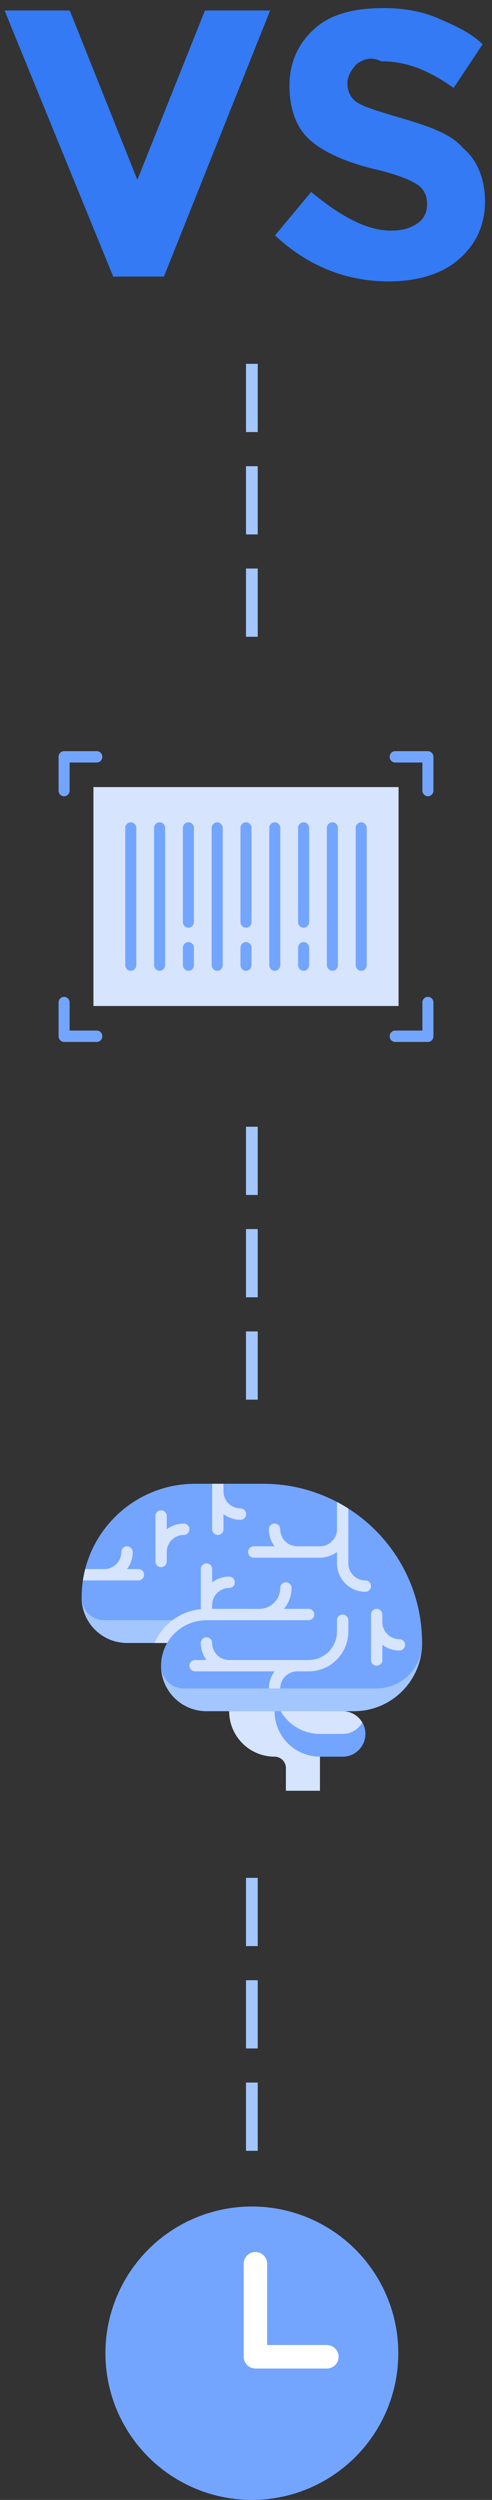 <svg width="42" height="213" viewBox="0 0 42 213" fill="none" xmlns="http://www.w3.org/2000/svg">
<rect x="0" y="0" width="42" height="213" fill="#333333" stroke="none"/>
<path d="M7.977 67.062H34.023V85.714H7.977V67.062Z" fill="#D6E4FD"/>
<path d="M21 82.716C20.875 82.716 20.755 82.665 20.667 82.574C20.579 82.483 20.529 82.36 20.529 82.231V80.752C20.529 80.624 20.579 80.501 20.667 80.409C20.755 80.319 20.875 80.268 21 80.268C21.125 80.268 21.245 80.319 21.333 80.409C21.422 80.501 21.471 80.624 21.471 80.752V82.231C21.471 82.36 21.422 82.483 21.333 82.574C21.245 82.665 21.125 82.716 21 82.716Z" fill="#73A5FF"/>
<path d="M21 79.044C20.875 79.044 20.755 78.993 20.667 78.902C20.579 78.811 20.529 78.688 20.529 78.559V70.546C20.529 70.418 20.579 70.294 20.667 70.204C20.755 70.113 20.875 70.061 21 70.061C21.125 70.061 21.245 70.113 21.333 70.204C21.422 70.294 21.471 70.418 21.471 70.546V78.559C21.471 78.688 21.422 78.811 21.333 78.902C21.245 78.993 21.125 79.044 21 79.044Z" fill="#73A5FF"/>
<path d="M16.083 82.716C15.958 82.716 15.838 82.665 15.749 82.574C15.661 82.483 15.612 82.36 15.612 82.231V80.752C15.612 80.624 15.661 80.501 15.749 80.409C15.838 80.319 15.958 80.268 16.083 80.268C16.207 80.268 16.327 80.319 16.416 80.409C16.504 80.501 16.554 80.624 16.554 80.752V82.231C16.554 82.36 16.504 82.483 16.416 82.574C16.327 82.665 16.207 82.716 16.083 82.716Z" fill="#73A5FF"/>
<path d="M16.083 79.044C15.958 79.044 15.838 78.993 15.749 78.902C15.661 78.811 15.612 78.688 15.612 78.559V70.546C15.612 70.418 15.661 70.294 15.749 70.204C15.838 70.113 15.958 70.061 16.083 70.061C16.207 70.061 16.327 70.113 16.416 70.204C16.504 70.294 16.554 70.418 16.554 70.546V78.559C16.554 78.688 16.504 78.811 16.416 78.902C16.327 78.993 16.207 79.044 16.083 79.044Z" fill="#73A5FF"/>
<path d="M18.541 82.715C18.416 82.715 18.297 82.664 18.208 82.573C18.12 82.483 18.07 82.359 18.07 82.231V70.546C18.07 70.418 18.12 70.294 18.208 70.204C18.297 70.113 18.416 70.061 18.541 70.061C18.666 70.061 18.786 70.113 18.874 70.204C18.963 70.294 19.012 70.418 19.012 70.546V82.231C19.012 82.294 19 82.357 18.977 82.416C18.953 82.475 18.918 82.528 18.875 82.573C18.831 82.618 18.779 82.654 18.722 82.678C18.665 82.703 18.603 82.715 18.541 82.715Z" fill="#73A5FF"/>
<path d="M13.625 82.715C13.5 82.715 13.38 82.664 13.292 82.573C13.204 82.483 13.154 82.359 13.154 82.231V70.546C13.154 70.418 13.204 70.294 13.292 70.204C13.38 70.113 13.5 70.061 13.625 70.061C13.75 70.061 13.87 70.113 13.958 70.204C14.046 70.294 14.096 70.418 14.096 70.546V82.231C14.096 82.294 14.084 82.357 14.06 82.416C14.037 82.475 14.002 82.528 13.958 82.573C13.915 82.618 13.863 82.654 13.805 82.678C13.748 82.703 13.687 82.715 13.625 82.715Z" fill="#73A5FF"/>
<path d="M11.165 82.715C11.04 82.715 10.92 82.664 10.832 82.573C10.743 82.483 10.694 82.359 10.694 82.231V70.546C10.694 70.418 10.743 70.294 10.832 70.204C10.92 70.113 11.04 70.061 11.165 70.061C11.29 70.061 11.41 70.113 11.498 70.204C11.586 70.294 11.636 70.418 11.636 70.546V82.231C11.636 82.294 11.624 82.357 11.6 82.416C11.576 82.475 11.542 82.528 11.498 82.573C11.454 82.618 11.402 82.654 11.345 82.678C11.288 82.703 11.227 82.715 11.165 82.715Z" fill="#73A5FF"/>
<path d="M23.459 82.715C23.397 82.715 23.336 82.703 23.279 82.678C23.221 82.654 23.169 82.618 23.126 82.573C23.082 82.528 23.047 82.475 23.024 82.416C23 82.357 22.988 82.294 22.988 82.231V70.546C22.988 70.418 23.037 70.294 23.126 70.204C23.214 70.113 23.334 70.061 23.459 70.061C23.584 70.061 23.704 70.113 23.792 70.204C23.88 70.294 23.93 70.418 23.93 70.546V82.231C23.93 82.294 23.918 82.357 23.894 82.416C23.87 82.475 23.836 82.528 23.792 82.573C23.748 82.618 23.696 82.654 23.639 82.678C23.582 82.703 23.521 82.715 23.459 82.715Z" fill="#73A5FF"/>
<path d="M28.375 82.715C28.314 82.715 28.252 82.703 28.195 82.678C28.138 82.654 28.086 82.618 28.042 82.573C27.998 82.528 27.964 82.475 27.94 82.416C27.916 82.357 27.904 82.294 27.904 82.231V70.546C27.904 70.418 27.954 70.294 28.042 70.204C28.131 70.113 28.25 70.061 28.375 70.061C28.5 70.061 28.62 70.113 28.708 70.204C28.797 70.294 28.846 70.418 28.846 70.546V82.231C28.846 82.294 28.834 82.357 28.811 82.416C28.787 82.475 28.752 82.528 28.709 82.573C28.665 82.618 28.613 82.654 28.556 82.678C28.498 82.703 28.437 82.715 28.375 82.715Z" fill="#73A5FF"/>
<path d="M25.918 82.716C25.856 82.716 25.794 82.703 25.737 82.679C25.68 82.655 25.628 82.619 25.584 82.574C25.541 82.529 25.506 82.475 25.482 82.417C25.459 82.358 25.447 82.295 25.447 82.231V80.752C25.447 80.624 25.496 80.501 25.584 80.409C25.673 80.319 25.793 80.268 25.918 80.268C26.043 80.268 26.162 80.319 26.251 80.409C26.339 80.501 26.389 80.624 26.389 80.752V82.231C26.389 82.36 26.339 82.483 26.251 82.574C26.162 82.665 26.043 82.716 25.918 82.716Z" fill="#73A5FF"/>
<path d="M25.918 79.044C25.856 79.044 25.794 79.031 25.737 79.007C25.68 78.983 25.628 78.947 25.584 78.902C25.541 78.857 25.506 78.804 25.482 78.745C25.459 78.686 25.447 78.623 25.447 78.559V70.546C25.447 70.418 25.496 70.294 25.584 70.204C25.673 70.113 25.793 70.061 25.918 70.061C26.043 70.061 26.162 70.113 26.251 70.204C26.339 70.294 26.389 70.418 26.389 70.546V78.559C26.389 78.688 26.339 78.811 26.251 78.902C26.162 78.993 26.043 79.044 25.918 79.044Z" fill="#73A5FF"/>
<path d="M30.835 82.715C30.773 82.715 30.712 82.703 30.655 82.678C30.598 82.654 30.546 82.618 30.502 82.573C30.458 82.528 30.424 82.475 30.4 82.416C30.376 82.357 30.364 82.294 30.364 82.231V70.546C30.364 70.418 30.414 70.294 30.502 70.204C30.591 70.113 30.71 70.061 30.835 70.061C30.96 70.061 31.08 70.113 31.168 70.204C31.257 70.294 31.306 70.418 31.306 70.546V82.231C31.306 82.294 31.294 82.357 31.271 82.416C31.247 82.475 31.212 82.528 31.169 82.573C31.125 82.618 31.073 82.654 31.016 82.678C30.959 82.703 30.897 82.715 30.835 82.715Z" fill="#73A5FF"/>
<path d="M36.529 88.777H33.735C33.61 88.777 33.49 88.726 33.402 88.635C33.313 88.544 33.264 88.421 33.264 88.292C33.264 88.164 33.313 88.04 33.402 87.949C33.49 87.859 33.61 87.807 33.735 87.807H36.058V85.417C36.058 85.289 36.108 85.165 36.196 85.075C36.284 84.984 36.404 84.933 36.529 84.933C36.654 84.933 36.774 84.984 36.862 85.075C36.951 85.165 37 85.289 37 85.417V88.292C37 88.356 36.988 88.419 36.964 88.478C36.941 88.537 36.906 88.59 36.862 88.635C36.819 88.68 36.767 88.716 36.709 88.74C36.652 88.764 36.591 88.777 36.529 88.777Z" fill="#73A5FF"/>
<path d="M8.265 88.777H5.471C5.409 88.777 5.348 88.764 5.291 88.74C5.234 88.716 5.182 88.68 5.138 88.635C5.094 88.59 5.059 88.537 5.036 88.478C5.012 88.419 5 88.356 5 88.292V85.417C5 85.289 5.05 85.165 5.138 85.075C5.226 84.984 5.346 84.933 5.471 84.933C5.596 84.933 5.716 84.984 5.804 85.075C5.892 85.165 5.942 85.289 5.942 85.417V87.808H8.265C8.39 87.808 8.51 87.859 8.598 87.95C8.686 88.04 8.736 88.164 8.736 88.292C8.736 88.421 8.686 88.544 8.598 88.635C8.51 88.726 8.39 88.777 8.265 88.777V88.777Z" fill="#73A5FF"/>
<path d="M36.529 67.844C36.404 67.844 36.284 67.793 36.196 67.702C36.108 67.611 36.058 67.488 36.058 67.36V64.969H33.735C33.61 64.969 33.49 64.918 33.402 64.827C33.313 64.737 33.264 64.613 33.264 64.485C33.264 64.356 33.313 64.233 33.402 64.142C33.49 64.051 33.61 64 33.735 64H36.529C36.591 64 36.652 64.013 36.709 64.037C36.767 64.061 36.819 64.097 36.862 64.142C36.906 64.187 36.941 64.24 36.964 64.299C36.988 64.358 37 64.421 37 64.485V67.359C37 67.423 36.988 67.486 36.965 67.545C36.941 67.604 36.906 67.657 36.862 67.702C36.819 67.747 36.767 67.783 36.709 67.807C36.652 67.832 36.591 67.844 36.529 67.844Z" fill="#73A5FF"/>
<path d="M5.471 67.844C5.409 67.844 5.348 67.832 5.291 67.808C5.234 67.783 5.182 67.748 5.138 67.703C5.094 67.658 5.059 67.604 5.036 67.545C5.012 67.487 5 67.423 5 67.36V64.485C5 64.421 5.012 64.358 5.036 64.299C5.059 64.24 5.094 64.187 5.138 64.142C5.182 64.097 5.234 64.061 5.291 64.037C5.348 64.013 5.409 64 5.471 64H8.265C8.39 64 8.51 64.051 8.598 64.142C8.686 64.233 8.736 64.356 8.736 64.485C8.736 64.613 8.686 64.737 8.598 64.828C8.51 64.918 8.39 64.969 8.265 64.969H5.942V67.359C5.942 67.423 5.93 67.486 5.906 67.545C5.883 67.604 5.848 67.657 5.804 67.702C5.76 67.748 5.709 67.783 5.651 67.808C5.594 67.832 5.533 67.844 5.471 67.844Z" fill="#73A5FF"/>
<path d="M11.725 15.321L17.496 0.894H23.061L13.992 23.565H9.664L0.389 0.894H5.954L11.725 15.321Z" fill="#337AF4"/>
<path d="M30.481 5.428C30.069 5.84 29.656 6.458 29.656 7.077C29.656 7.695 29.863 8.313 30.481 8.726C31.099 9.138 32.542 9.55 34.603 10.168C36.664 10.787 38.519 11.405 39.549 12.642C40.786 13.672 41.404 15.321 41.404 17.176C41.404 19.237 40.58 20.886 39.137 22.122C37.694 23.359 35.633 23.977 33.16 23.977C29.656 23.977 26.359 22.741 23.473 20.061L26.565 16.352C29.038 18.413 31.305 19.649 33.366 19.649C34.397 19.649 35.015 19.443 35.633 19.031C36.252 18.619 36.458 18 36.458 17.382C36.458 16.764 36.252 16.145 35.633 15.733C35.015 15.321 33.984 14.909 32.336 14.497C29.656 13.878 27.801 13.054 26.565 12.023C25.328 10.993 24.71 9.344 24.71 7.283C24.71 5.222 25.534 3.573 26.977 2.336C28.42 1.1 30.481 0.688 32.748 0.688C34.191 0.688 35.839 0.894 37.282 1.512C38.725 2.13 40.168 2.749 41.198 3.779L38.725 7.489C36.664 6.046 34.809 5.222 32.542 5.222C31.718 4.81 31.099 5.016 30.481 5.428Z" fill="#337AF4"/>
<rect x="21" y="96" width="1" height="5.814" fill="#A2C6FD"/>
<rect x="21" y="31" width="1" height="5.814" fill="#A2C6FD"/>
<rect x="21" y="160" width="1" height="5.814" fill="#A2C6FD"/>
<rect x="21" y="104.721" width="1" height="5.814" fill="#A2C6FD"/>
<rect x="21" y="39.721" width="1" height="5.814" fill="#A2C6FD"/>
<rect x="21" y="168.721" width="1" height="5.814" fill="#A2C6FD"/>
<rect x="21" y="113.441" width="1" height="5.814" fill="#A2C6FD"/>
<rect x="21" y="48.441" width="1" height="5.814" fill="#A2C6FD"/>
<rect x="21" y="177.441" width="1" height="5.814" fill="#A2C6FD"/>
<circle cx="21.5" cy="200.5" r="12.5" fill="#73A5FF"/>
<path d="M21.805 192.878V200.805H27.902" stroke="white" stroke-width="2" stroke-linecap="round" stroke-linejoin="round"/>
<path d="M22.469 126.422H16.656C11.306 126.422 6.969 130.759 6.969 136.109C6.969 138.249 8.704 139.984 10.844 139.984H14.27C13.94 140.554 13.75 141.216 13.75 141.922C13.75 144.062 15.485 145.797 17.625 145.797H30.219C33.429 145.797 36.031 143.195 36.031 139.984C36.031 132.494 29.959 126.422 22.469 126.422Z" fill="#73A5FF"/>
<path d="M19.562 145.797C19.562 147.937 21.297 149.672 23.438 149.672C23.973 149.672 24.406 150.106 24.406 150.641V152.578H27.312V145.797H19.562Z" fill="#D6E4FD"/>
<path d="M17.625 138.047H8.906C7.836 138.047 6.969 137.179 6.969 136.109C6.969 138.249 8.704 139.984 10.844 139.984H14.27C14.94 138.826 16.191 138.047 17.625 138.047Z" fill="#A2C6FD"/>
<path d="M14.27 139.984C14.941 138.827 16.194 138.047 17.625 138.047H26.344C26.611 138.047 26.828 137.83 26.828 137.562C26.828 137.295 26.611 137.078 26.344 137.078H24.236C24.644 136.599 24.891 135.979 24.891 135.302C24.891 135.035 24.674 134.818 24.406 134.818C24.139 134.818 23.922 135.035 23.922 135.302C23.922 136.281 23.125 137.078 22.146 137.078H18.11V136.755C18.11 135.954 18.761 135.302 19.563 135.302C19.83 135.302 20.047 135.085 20.047 134.818C20.047 134.55 19.83 134.333 19.563 134.333C19.018 134.333 18.515 134.514 18.11 134.819V133.688C18.11 133.42 17.893 133.203 17.625 133.203C17.358 133.203 17.141 133.42 17.141 133.688V137.102C15.368 137.279 13.874 138.416 13.187 139.984H14.27H14.27Z" fill="#D6E4FD"/>
<path d="M29.25 137.562C28.983 137.562 28.766 137.779 28.766 138.047V139.016C28.766 140.351 27.679 141.438 26.344 141.438H19.562C18.761 141.438 18.109 140.786 18.109 139.984C18.109 139.717 17.892 139.5 17.625 139.5C17.358 139.5 17.141 139.717 17.141 139.984C17.141 140.529 17.322 141.032 17.626 141.438H16.656C16.389 141.438 16.172 141.654 16.172 141.922C16.172 142.189 16.389 142.406 16.656 142.406H23.439C23.134 142.811 22.953 143.315 22.953 143.859C22.953 144.127 23.17 144.344 23.438 144.344C23.705 144.344 23.922 144.127 23.922 143.859C23.922 143.058 24.574 142.406 25.375 142.406H26.344C28.213 142.406 29.734 140.885 29.734 139.016V138.047C29.734 137.779 29.517 137.562 29.25 137.562Z" fill="#D6E4FD"/>
<path d="M31.672 135.14C31.672 134.873 31.455 134.656 31.188 134.656C30.386 134.656 29.735 134.004 29.735 133.203V128.53C29.42 128.33 29.097 128.144 28.766 127.97V130.296C28.766 131.098 28.114 131.749 27.313 131.749H25.375C24.574 131.749 23.922 131.098 23.922 130.296C23.922 130.029 23.705 129.812 23.438 129.812C23.17 129.812 22.953 130.029 22.953 130.296C22.953 130.841 23.134 131.344 23.439 131.749H21.662C21.394 131.749 21.177 131.966 21.177 132.234C21.177 132.501 21.394 132.718 21.662 132.718H27.313C27.857 132.718 28.361 132.537 28.766 132.233V133.203C28.766 134.538 29.852 135.624 31.188 135.624C31.455 135.624 31.672 135.408 31.672 135.14Z" fill="#D6E4FD"/>
<path d="M18.109 130.297C18.109 130.564 18.326 130.781 18.594 130.781C18.861 130.781 19.078 130.564 19.078 130.297V129.004C19.483 129.309 19.986 129.49 20.531 129.49C20.799 129.49 21.016 129.273 21.016 129.005C21.016 128.738 20.799 128.521 20.531 128.521C19.73 128.521 19.078 127.869 19.078 127.068V126.422H18.109V130.297Z" fill="#D6E4FD"/>
<path d="M34.094 139.661C33.292 139.661 32.641 139.01 32.641 138.208V137.562C32.641 137.295 32.424 137.078 32.156 137.078C31.889 137.078 31.672 137.295 31.672 137.562V141.438C31.672 141.705 31.889 141.922 32.156 141.922C32.424 141.922 32.641 141.705 32.641 141.438V140.145C33.046 140.449 33.549 140.63 34.094 140.63C34.361 140.63 34.578 140.413 34.578 140.146C34.578 139.878 34.361 139.661 34.094 139.661Z" fill="#D6E4FD"/>
<path d="M13.75 128.683C13.482 128.683 13.266 128.899 13.266 129.167V133.042C13.266 133.309 13.482 133.526 13.75 133.526C14.018 133.526 14.234 133.309 14.234 133.042V132.235C14.234 131.433 14.886 130.782 15.688 130.782C15.955 130.782 16.172 130.565 16.172 130.297C16.172 130.03 15.955 129.813 15.688 129.813C15.143 129.813 14.639 129.994 14.234 130.299V129.167C14.234 128.899 14.018 128.683 13.75 128.683Z" fill="#D6E4FD"/>
<path d="M11.813 134.656C12.08 134.656 12.297 134.439 12.297 134.172C12.297 133.904 12.08 133.688 11.813 133.688H10.843C11.147 133.282 11.328 132.779 11.328 132.234C11.328 131.967 11.111 131.75 10.844 131.75C10.576 131.75 10.36 131.967 10.36 132.234C10.36 133.036 9.708 133.688 8.906 133.688H7.274C7.193 134.004 7.127 134.328 7.077 134.656H11.813Z" fill="#D6E4FD"/>
<path d="M29.25 149.672H27.312C25.172 149.672 23.438 147.937 23.438 145.797H29.25C30.32 145.797 31.188 146.664 31.188 147.734C31.188 148.804 30.32 149.672 29.25 149.672Z" fill="#D6E4FD"/>
<path d="M29.25 147.734H27.312C25.878 147.734 24.627 146.955 23.957 145.797H23.438C23.438 147.937 25.172 149.672 27.312 149.672H29.25C30.32 149.672 31.188 148.804 31.188 147.734C31.188 147.381 31.093 147.051 30.928 146.766C30.593 147.345 29.967 147.734 29.25 147.734Z" fill="#73A5FF"/>
<path d="M13.75 141.922C13.75 142.992 14.617 143.859 15.688 143.859H32.156C34.296 143.859 36.031 142.124 36.031 139.984C36.031 143.195 33.429 145.797 30.219 145.797H17.625C15.485 145.797 13.75 144.062 13.75 141.922Z" fill="#A2C6FD"/>
</svg>
